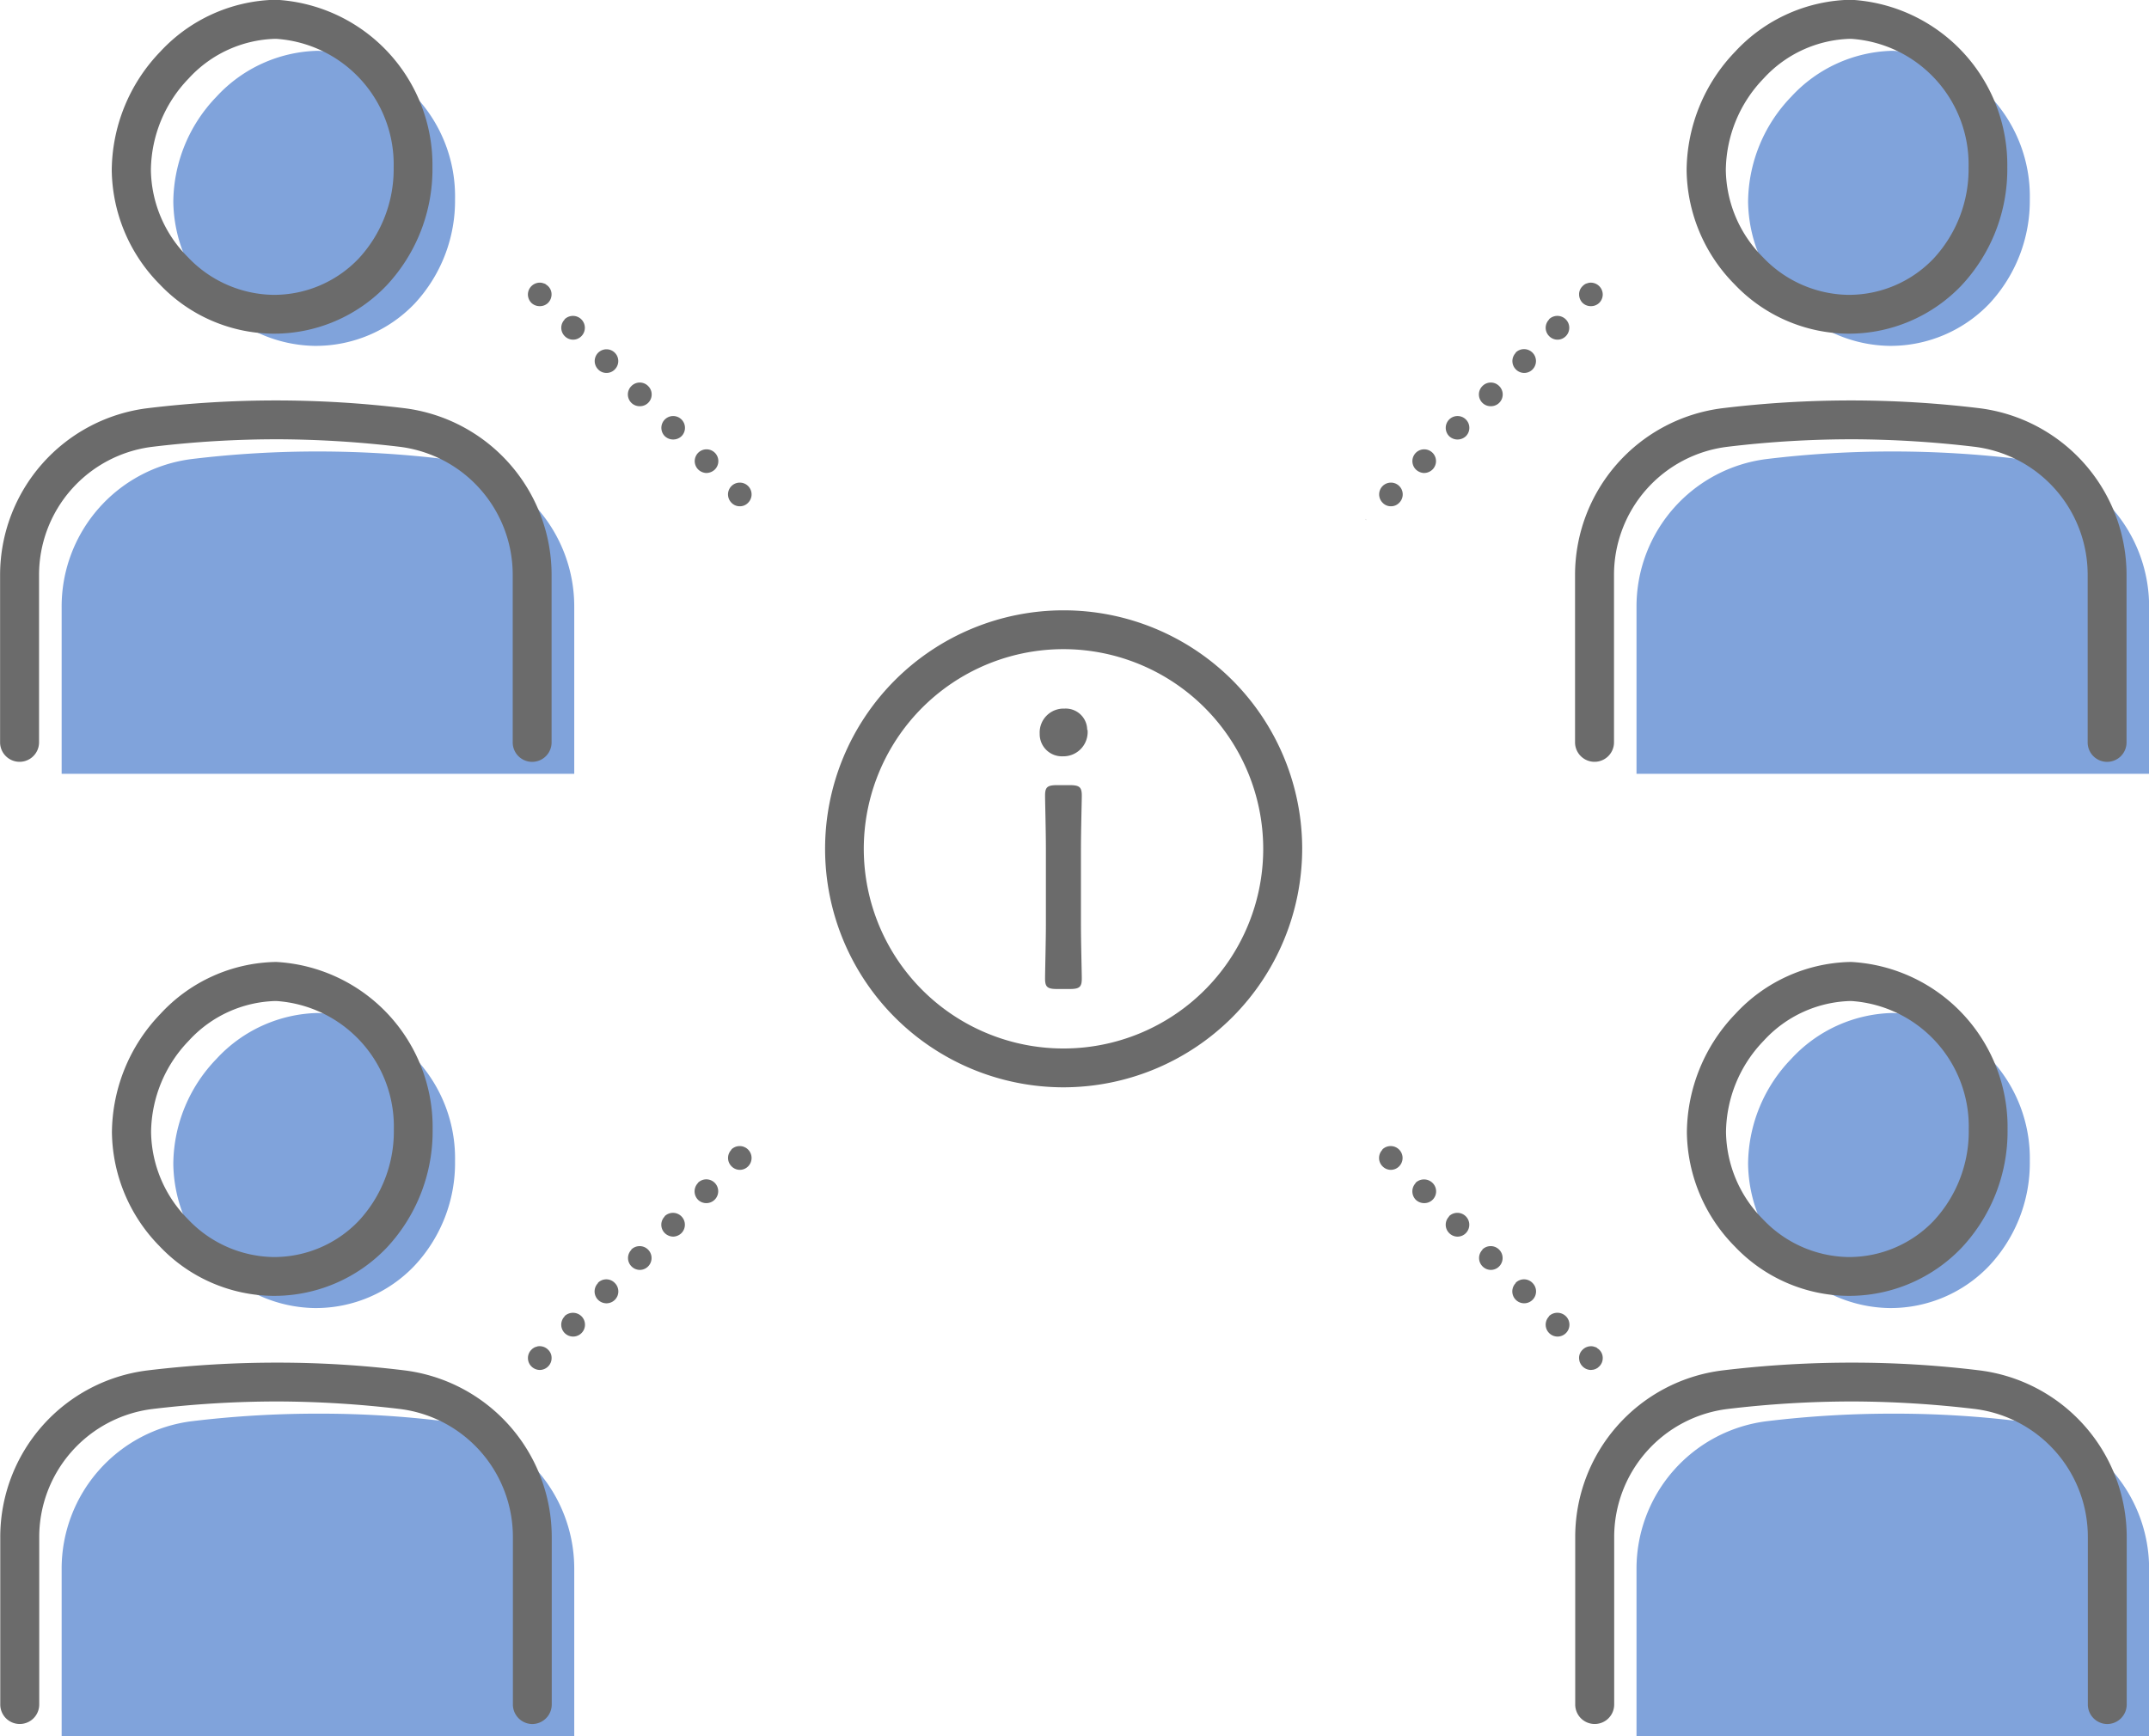 <svg id="forcorp_23.svg" xmlns="http://www.w3.org/2000/svg" width="96.843" height="78.25" viewBox="0 0 96.843 78.25">
  <defs>
    <style>
      .cls-1 {
        fill: #80a3db;
      }

      .cls-1, .cls-2 {
        fill-rule: evenodd;
      }

      .cls-2 {
        fill: #6b6b6b;
      }
    </style>
  </defs>
  <path id="b" class="cls-1" d="M866.11,5611.75h0.024a6.161,6.161,0,0,0,4.484-1.9,6.807,6.807,0,0,0,1.826-4.72,6.57,6.57,0,0,0-6.165-6.68h-0.045a6.393,6.393,0,0,0-4.542,2.07,6.9,6.9,0,0,0-1.944,4.73,6.548,6.548,0,0,0,1.907,4.53A6.271,6.271,0,0,0,866.11,5611.75Zm5.848,5.1a47.908,47.908,0,0,0-5.58-.34,47.133,47.133,0,0,0-5.793.34,6.7,6.7,0,0,0-5.869,6.67v7.52h23.1v-7.53A6.7,6.7,0,0,0,871.958,5616.85Zm65.122-5.1H937.1a6.163,6.163,0,0,0,4.484-1.9,6.811,6.811,0,0,0,1.826-4.72,6.57,6.57,0,0,0-6.165-6.68H937.2a6.393,6.393,0,0,0-4.542,2.07,6.9,6.9,0,0,0-1.944,4.73,6.548,6.548,0,0,0,1.907,4.53A6.27,6.27,0,0,0,937.08,5611.75Zm5.848,5.1a47.908,47.908,0,0,0-5.58-.34,47.133,47.133,0,0,0-5.793.34,6.7,6.7,0,0,0-5.869,6.67v7.52h23.1v-7.53A6.7,6.7,0,0,0,942.928,5616.85Zm-76.818,38.27h0.024a6.132,6.132,0,0,0,4.484-1.91,6.771,6.771,0,0,0,1.826-4.72,6.561,6.561,0,0,0-6.165-6.67h-0.045a6.393,6.393,0,0,0-4.542,2.07,6.88,6.88,0,0,0-1.944,4.73,6.548,6.548,0,0,0,1.907,4.53A6.271,6.271,0,0,0,866.11,5655.12Zm5.848,5.1a45.808,45.808,0,0,0-5.58-.34,47.133,47.133,0,0,0-5.793.34,6.7,6.7,0,0,0-5.869,6.66v7.53h23.1v-7.53A6.7,6.7,0,0,0,871.958,5660.22Zm65.122-5.1H937.1a6.133,6.133,0,0,0,4.484-1.91,6.776,6.776,0,0,0,1.826-4.72,6.561,6.561,0,0,0-6.165-6.67H937.2a6.393,6.393,0,0,0-4.542,2.07,6.88,6.88,0,0,0-1.944,4.73,6.548,6.548,0,0,0,1.907,4.53A6.27,6.27,0,0,0,937.08,5655.12Zm5.848,5.1a45.808,45.808,0,0,0-5.58-.34,47.133,47.133,0,0,0-5.793.34,6.7,6.7,0,0,0-5.869,6.66v7.53h23.1v-7.53A6.7,6.7,0,0,0,942.928,5660.22Z" transform="translate(-851.938 -5596.16)"/>
  <path id="g" class="cls-2" d="M864.238,5611.2H864.21a7.134,7.134,0,0,1-5.081-2.23,7.439,7.439,0,0,1-2.155-5.14,7.784,7.784,0,0,1,2.186-5.34,7.281,7.281,0,0,1,5.177-2.34h0.05a7.459,7.459,0,0,1,7.039,7.55,7.663,7.663,0,0,1-2.07,5.33A7.009,7.009,0,0,1,864.238,5611.2Zm0.1-13.29a5.486,5.486,0,0,0-3.9,1.79h0a6.027,6.027,0,0,0-1.7,4.12,5.659,5.659,0,0,0,1.657,3.92,5.415,5.415,0,0,0,3.831,1.71h0.023a5.272,5.272,0,0,0,3.846-1.63,5.928,5.928,0,0,0,1.583-4.12,5.673,5.673,0,0,0-5.3-5.79h-0.04Zm-4.538,1.19h0Zm16.121,31.4a0.876,0.876,0,0,1-.878-0.88v-7.53a5.812,5.812,0,0,0-5.083-5.79,47.761,47.761,0,0,0-5.477-.34,46.976,46.976,0,0,0-5.685.34,5.818,5.818,0,0,0-5.1,5.79v7.53a0.878,0.878,0,1,1-1.756,0v-7.53a7.58,7.58,0,0,1,6.641-7.53,48.083,48.083,0,0,1,11.584,0,7.575,7.575,0,0,1,6.628,7.53v7.53A0.876,0.876,0,0,1,875.917,5630.5Zm59.29-19.3H935.18a7.132,7.132,0,0,1-5.081-2.23,7.434,7.434,0,0,1-2.155-5.14,7.784,7.784,0,0,1,2.186-5.34,7.279,7.279,0,0,1,5.177-2.34h0.049a7.458,7.458,0,0,1,7.039,7.55,7.661,7.661,0,0,1-2.068,5.33A7.013,7.013,0,0,1,935.207,5611.2Zm0.1-13.29a5.486,5.486,0,0,0-3.9,1.79h0a6.027,6.027,0,0,0-1.7,4.12,5.659,5.659,0,0,0,1.657,3.92,5.414,5.414,0,0,0,3.831,1.71h0.023a5.274,5.274,0,0,0,3.846-1.63,5.922,5.922,0,0,0,1.582-4.12,5.672,5.672,0,0,0-5.295-5.79H935.3Zm-4.537,1.19h0Zm16.121,31.4a0.876,0.876,0,0,1-.878-0.88v-7.53a5.812,5.812,0,0,0-5.083-5.79,47.761,47.761,0,0,0-5.477-.34,46.891,46.891,0,0,0-5.685.34,5.818,5.818,0,0,0-5.1,5.79v7.53a0.878,0.878,0,1,1-1.756,0v-7.53a7.58,7.58,0,0,1,6.641-7.53,48.083,48.083,0,0,1,11.584,0,7.574,7.574,0,0,1,6.628,7.53v7.53A0.876,0.876,0,0,1,946.887,5630.5Zm-82.649,24.07h-0.024a7.138,7.138,0,0,1-5.085-2.23,7.439,7.439,0,0,1-2.155-5.14,7.784,7.784,0,0,1,2.186-5.34,7.241,7.241,0,0,1,5.177-2.34h0.05a7.459,7.459,0,0,1,7.039,7.55,7.68,7.68,0,0,1-2.07,5.33A7.009,7.009,0,0,1,864.238,5654.57Zm0.1-13.29a5.486,5.486,0,0,0-3.9,1.79h0a6.009,6.009,0,0,0-1.7,4.12,5.677,5.677,0,0,0,1.657,3.92,5.415,5.415,0,0,0,3.831,1.71h0.02a5.274,5.274,0,0,0,3.849-1.63,5.928,5.928,0,0,0,1.583-4.12,5.673,5.673,0,0,0-5.3-5.79h-0.04Zm-4.538,1.19h0Zm16.121,31.4a0.883,0.883,0,0,1-.878-0.88v-7.53a5.812,5.812,0,0,0-5.083-5.79,47.733,47.733,0,0,0-5.477-.34h-0.106a47.268,47.268,0,0,0-5.579.34,5.818,5.818,0,0,0-5.1,5.79v7.53a0.878,0.878,0,1,1-1.756,0v-7.53a7.565,7.565,0,0,1,6.641-7.53,48.485,48.485,0,0,1,5.9-.35,46.928,46.928,0,0,1,5.683.35,7.575,7.575,0,0,1,6.628,7.53v7.53A0.883,0.883,0,0,1,875.917,5673.87Zm59.29-19.3h-0.023a7.134,7.134,0,0,1-5.085-2.23,7.434,7.434,0,0,1-2.155-5.14,7.784,7.784,0,0,1,2.186-5.34,7.24,7.24,0,0,1,5.177-2.34h0.049a7.458,7.458,0,0,1,7.039,7.55,7.675,7.675,0,0,1-2.069,5.33A7.009,7.009,0,0,1,935.207,5654.57Zm0.1-13.29a5.486,5.486,0,0,0-3.9,1.79h0a6.009,6.009,0,0,0-1.7,4.12,5.677,5.677,0,0,0,1.657,3.92,5.414,5.414,0,0,0,3.831,1.71h0.019a5.275,5.275,0,0,0,3.85-1.63,5.922,5.922,0,0,0,1.582-4.12,5.672,5.672,0,0,0-5.295-5.79H935.3Zm-4.537,1.19h0Zm16.121,31.4a0.883,0.883,0,0,1-.878-0.88v-7.53a5.812,5.812,0,0,0-5.083-5.79,47.733,47.733,0,0,0-5.477-.34h-0.106a47.268,47.268,0,0,0-5.579.34,5.818,5.818,0,0,0-5.1,5.79v7.53a0.878,0.878,0,1,1-1.756,0v-7.53a7.565,7.565,0,0,1,6.641-7.53,48.421,48.421,0,0,1,5.9-.35,46.932,46.932,0,0,1,5.684.35,7.574,7.574,0,0,1,6.628,7.53v7.53A0.883,0.883,0,0,1,946.887,5673.87Zm-63.127-56.39a0.559,0.559,0,0,0,.379-0.16,0.532,0.532,0,1,0-.755,0A0.558,0.558,0,0,0,883.76,5617.48Zm-1.5-1.51a0.539,0.539,0,0,0,.375-0.15,0.532,0.532,0,1,0-.754,0A0.546,0.546,0,0,0,882.26,5615.97Zm-3.007-3a0.51,0.51,0,0,0,.376-0.16,0.531,0.531,0,1,0-.752,0A0.51,0.51,0,0,0,879.253,5612.97Zm1.5,1.5a0.53,0.53,0,0,0,.376-0.91,0.528,0.528,0,0,0-.752,0A0.53,0.53,0,0,0,880.756,5614.47Zm-3.382-3.91a0.529,0.529,0,0,0,0,.75,0.524,0.524,0,0,0,.754,0A0.532,0.532,0,0,0,877.374,5610.56Zm-0.829-1.57a0.4,0.4,0,0,0-.093-0.05l-0.1-.03a0.537,0.537,0,0,0-.637.52,0.541,0.541,0,0,0,.155.38,0.534,0.534,0,0,0,.379.15,0.524,0.524,0,0,0,.376-0.15,0.541,0.541,0,0,0,.155-0.38,0.5,0.5,0,0,0-.155-0.37A0.35,0.35,0,0,0,876.545,5608.99Zm8.719,9.99a0.507,0.507,0,0,0,.375-0.16,0.531,0.531,0,1,0-.751,0A0.507,0.507,0,0,0,885.264,5618.98Zm33.843-4.51a0.53,0.53,0,0,0,.376-0.91,0.528,0.528,0,0,0-.752,0A0.53,0.53,0,0,0,919.107,5614.47Zm-1.5,1.5a0.546,0.546,0,0,0,.378-0.15,0.532,0.532,0,1,0-.754,0A0.543,0.543,0,0,0,917.6,5615.97Zm6.01-6.01a0.53,0.53,0,0,0,.378-0.15,0.538,0.538,0,0,0,.156-0.38,0.538,0.538,0,0,0-.637-0.52l-0.1.03a0.359,0.359,0,0,0-.092.05,0.432,0.432,0,0,0-.081.07,0.5,0.5,0,0,0-.155.37,0.541,0.541,0,0,0,.155.38A0.529,0.529,0,0,0,923.614,5609.96Zm-10.11,9.65c-0.011-.01-0.02-0.03-0.032-0.04s-0.021-.01-0.031-0.02Zm1.1-.63a0.508,0.508,0,0,0,.375-0.16,0.531,0.531,0,1,0-.751,0A0.507,0.507,0,0,0,914.6,5618.98Zm1.5-1.5a0.552,0.552,0,0,0,.376-0.16,0.532,0.532,0,1,0-.755,0A0.559,0.559,0,0,0,916.1,5617.48Zm4.129-5.42a0.529,0.529,0,0,0,0,.75,0.524,0.524,0,0,0,.754,0A0.532,0.532,0,0,0,920.232,5612.06Zm1.5-1.5a0.529,0.529,0,0,0,0,.75,0.524,0.524,0,0,0,.754,0A0.532,0.532,0,1,0,921.735,5610.56Zm-44.361,44.93a0.535,0.535,0,1,0,.754,0A0.549,0.549,0,0,0,877.374,5655.49Zm-1.23,1.36-0.1.03a0.365,0.365,0,0,0-.09.05,0.386,0.386,0,0,0-.083.07,0.513,0.513,0,0,0-.155.37,0.524,0.524,0,0,0,.155.38,0.544,0.544,0,0,0,.379.16,0.534,0.534,0,0,0,.376-0.16,0.524,0.524,0,0,0,.155-0.38,0.5,0.5,0,0,0-.155-0.37A0.537,0.537,0,0,0,876.144,5656.85Zm5.737-5.86a0.529,0.529,0,0,0,0,.75,0.557,0.557,0,0,0,.379.16,0.549,0.549,0,0,0,.375-0.16A0.532,0.532,0,1,0,881.881,5650.99Zm1.5-1.51a0.541,0.541,0,0,0,0,.76A0.536,0.536,0,1,0,883.384,5649.48Zm-3,3.01a0.529,0.529,0,0,0,0,.75,0.522,0.522,0,0,0,.752,0A0.531,0.531,0,0,0,880.38,5652.49Zm4.508-4.51a0.529,0.529,0,0,0,0,.75,0.521,0.521,0,0,0,.751,0A0.531,0.531,0,0,0,884.888,5647.98Zm-6.011,6.01a0.535,0.535,0,1,0,.752,0A0.528,0.528,0,0,0,878.877,5653.99Zm41.355,0a0.535,0.535,0,1,0,.754,0A0.53,0.53,0,0,0,920.232,5653.99Zm-1.5-1.5a0.529,0.529,0,0,0,0,.75,0.522,0.522,0,0,0,.752,0A0.531,0.531,0,0,0,918.731,5652.49Zm5.179,4.44a0.365,0.365,0,0,0-.09-0.05l-0.1-.03a0.536,0.536,0,0,0-.481.15,0.5,0.5,0,0,0-.157.37,0.588,0.588,0,0,0,.012.11,0.381,0.381,0,0,0,.03.1,0.787,0.787,0,0,0,.048.09,0.947,0.947,0,0,0,.067.08,0.539,0.539,0,0,0,.376.16c0.035,0,.07-0.01.105-0.01l0.1-.03c0.03-.02.062-0.03,0.09-0.05s0.057-.05.082-0.07a0.521,0.521,0,0,0,.156-0.38,0.51,0.51,0,0,0-.156-0.37A0.359,0.359,0,0,0,923.91,5656.93Zm-6.682-5.94a0.529,0.529,0,0,0,0,.75,0.524,0.524,0,0,0,.754,0A0.532,0.532,0,1,0,917.228,5650.99Zm4.507,4.5a0.535,0.535,0,1,0,.754,0A0.549,0.549,0,0,0,921.735,5655.49Zm-6.011-6.01a0.543,0.543,0,0,0,0,.76,0.548,0.548,0,0,0,.379.15,0.53,0.53,0,0,0,.376-0.91A0.55,0.55,0,0,0,915.724,5649.48Zm-1.5-1.5a0.529,0.529,0,0,0,0,.75,0.521,0.521,0,0,0,.751,0A0.531,0.531,0,0,0,914.224,5647.98Zm-14.37-2.81a10.75,10.75,0,1,1,10.75-10.75A10.768,10.768,0,0,1,899.854,5645.17Zm0-19.75a9,9,0,1,0,8.994,9A9.009,9.009,0,0,0,899.854,5625.42Zm1.078,3.64a1.093,1.093,0,0,1-1.116,1.19,1,1,0,0,1-1.041-1.02,1.077,1.077,0,0,1,1.116-1.13A0.967,0.967,0,0,1,900.932,5629.06Zm-1.357,11.68c-0.447,0-.558-0.08-0.558-0.47,0-.29.037-1.75,0.037-2.41v-3.41c0-.85-0.037-2.17-0.037-2.43,0-.39.111-0.47,0.558-0.47h0.539c0.446,0,.558.08,0.558,0.47,0,0.24-.038,1.56-0.038,2.43v3.41c0,0.76.038,2.15,0.038,2.41,0,0.39-.112.47-0.558,0.47h-0.539Z" transform="translate(-851.938 -5596.16)"/>
</svg>
